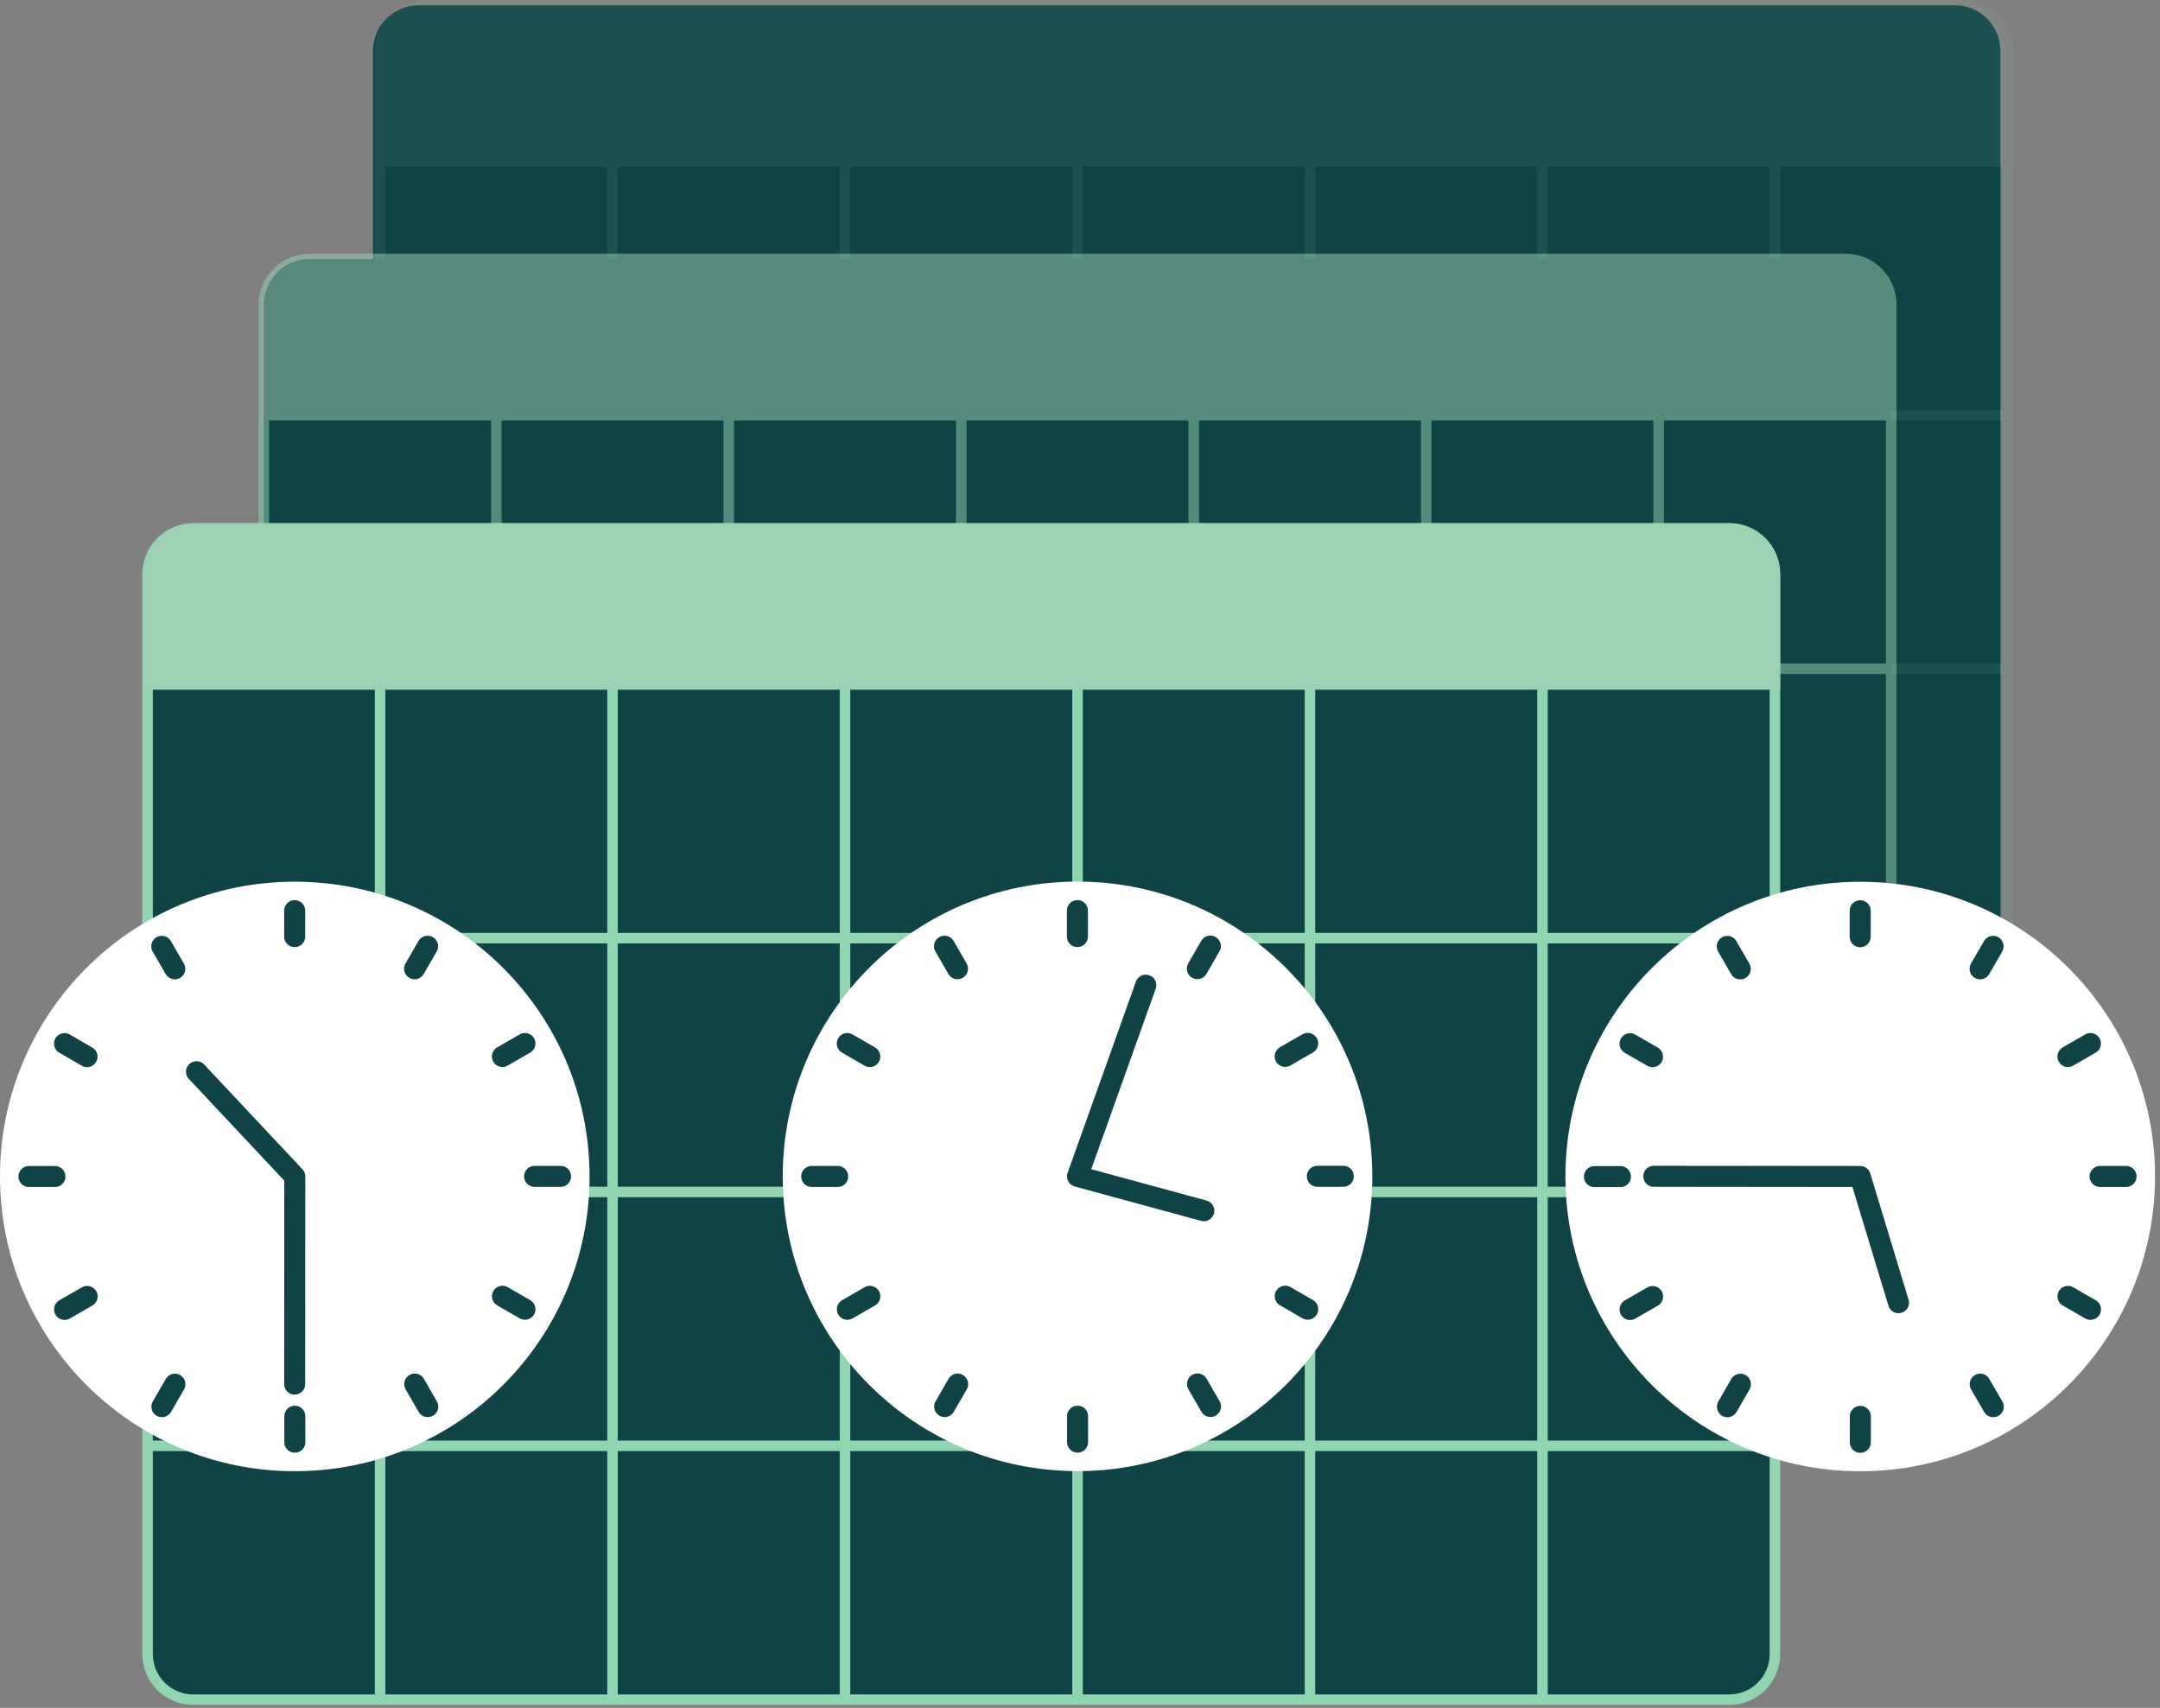 <svg width="411" height="325" viewBox="0 0 411 325" fill="none" xmlns="http://www.w3.org/2000/svg">
<rect x="0" y="0" width="411" height="325" fill="#808080" stroke="none"/>
<path d="M371.95 1H79.66C74.866 1 70.98 4.886 70.98 9.68V215.19C70.98 219.984 74.866 223.87 79.66 223.87H371.95C376.744 223.87 380.63 219.984 380.63 215.19V9.68C380.63 4.886 376.744 1 371.95 1Z" fill="#104345"/>
<g opacity="0.1">
<path d="M373.29 1H81C76.206 1 72.32 4.886 72.32 9.68V215.19C72.32 219.984 76.206 223.87 81 223.87H373.29C378.084 223.87 381.97 219.984 381.97 215.19V9.68C381.97 4.886 378.084 1 373.29 1Z" fill="#104345" stroke="#90D4B2" stroke-width="2" stroke-miterlimit="10"/>
<path d="M381.97 30.66H72.32" stroke="#90D4B2" stroke-width="2" stroke-miterlimit="10"/>
<path d="M381.97 78.96H72.32" stroke="#90D4B2" stroke-width="2" stroke-miterlimit="10"/>
<path d="M381.97 127.26H72.32" stroke="#90D4B2" stroke-width="2" stroke-miterlimit="10"/>
<path d="M381.97 175.57H72.32" stroke="#90D4B2" stroke-width="2" stroke-miterlimit="10"/>
<path d="M116.55 30.66V223.87" stroke="#90D4B2" stroke-width="2" stroke-miterlimit="10"/>
<path d="M160.79 30.66V223.87" stroke="#90D4B2" stroke-width="2" stroke-miterlimit="10"/>
<path d="M205.03 30.66V223.87" stroke="#90D4B2" stroke-width="2" stroke-miterlimit="10"/>
<path d="M249.26 30.66V223.87" stroke="#90D4B2" stroke-width="2" stroke-miterlimit="10"/>
<path d="M293.5 30.66V223.87" stroke="#90D4B2" stroke-width="2" stroke-miterlimit="10"/>
<path d="M337.73 30.66V223.87" stroke="#90D4B2" stroke-width="2" stroke-miterlimit="10"/>
<path d="M81.51 1H373.29C378.08 1 381.97 4.89 381.97 9.68V30.66H72.83V9.68C72.83 4.89 76.72 1 81.51 1Z" fill="#9ED1B3" stroke="#9ED1B3" stroke-width="2" stroke-miterlimit="10"/>
</g>
<path d="M351.16 49.3H58.87C54.076 49.3 50.19 53.186 50.19 57.98V263.49C50.19 268.284 54.076 272.17 58.87 272.17H351.16C355.954 272.17 359.84 268.284 359.84 263.49V57.98C359.84 53.186 355.954 49.3 351.16 49.3Z" fill="#104345"/>
<g opacity="0.5">
<path d="M351.17 49.3H58.88C54.086 49.3 50.2 53.186 50.2 57.98V263.49C50.2 268.284 54.086 272.17 58.88 272.17H351.17C355.964 272.17 359.85 268.284 359.85 263.49V57.98C359.85 53.186 355.964 49.3 351.17 49.3Z" fill="#104345" stroke="#90D4B2" stroke-width="2" stroke-miterlimit="10"/>
<path d="M359.85 78.96H50.2" stroke="#90D4B2" stroke-width="2" stroke-miterlimit="10"/>
<path d="M359.85 127.26H50.2" stroke="#90D4B2" stroke-width="2" stroke-miterlimit="10"/>
<path d="M359.85 175.57H50.2" stroke="#90D4B2" stroke-width="2" stroke-miterlimit="10"/>
<path d="M359.85 223.87H50.2" stroke="#90D4B2" stroke-width="2" stroke-miterlimit="10"/>
<path d="M94.44 78.96V272.17" stroke="#90D4B2" stroke-width="2" stroke-miterlimit="10"/>
<path d="M138.67 78.96V272.17" stroke="#90D4B2" stroke-width="2" stroke-miterlimit="10"/>
<path d="M182.91 78.96V272.17" stroke="#90D4B2" stroke-width="2" stroke-miterlimit="10"/>
<path d="M227.14 78.96V272.17" stroke="#90D4B2" stroke-width="2" stroke-miterlimit="10"/>
<path d="M271.38 78.96V272.17" stroke="#90D4B2" stroke-width="2" stroke-miterlimit="10"/>
<path d="M315.61 78.96V272.17" stroke="#90D4B2" stroke-width="2" stroke-miterlimit="10"/>
<path d="M59.39 49.3H351.17C355.96 49.3 359.85 53.19 359.85 57.98V78.96H50.71V57.98C50.71 53.19 54.6 49.3 59.39 49.3Z" fill="#9ED1B3" stroke="#9ED1B3" stroke-width="2" stroke-miterlimit="10"/>
</g>
<path d="M329.05 100.56H36.76C31.966 100.56 28.08 104.446 28.08 109.24V314.75C28.08 319.544 31.966 323.43 36.76 323.43H329.05C333.844 323.43 337.73 319.544 337.73 314.75V109.24C337.73 104.446 333.844 100.56 329.05 100.56Z" fill="#104345" stroke="#90D4B2" stroke-width="2" stroke-miterlimit="10"/>
<path d="M337.73 130.22H28.08" stroke="#90D4B2" stroke-width="2" stroke-miterlimit="10"/>
<path d="M337.73 178.52H28.08" stroke="#90D4B2" stroke-width="2" stroke-miterlimit="10"/>
<path d="M337.73 226.82H28.08" stroke="#90D4B2" stroke-width="2" stroke-miterlimit="10"/>
<path d="M337.73 275.13H28.08" stroke="#90D4B2" stroke-width="2" stroke-miterlimit="10"/>
<path d="M72.32 130.22V323.43" stroke="#90D4B2" stroke-width="2" stroke-miterlimit="10"/>
<path d="M116.55 130.22V323.43" stroke="#90D4B2" stroke-width="2" stroke-miterlimit="10"/>
<path d="M160.79 130.22V323.43" stroke="#90D4B2" stroke-width="2" stroke-miterlimit="10"/>
<path d="M205.03 130.22V323.43" stroke="#90D4B2" stroke-width="2" stroke-miterlimit="10"/>
<path d="M249.26 130.22V323.43" stroke="#90D4B2" stroke-width="2" stroke-miterlimit="10"/>
<path d="M293.5 130.22V323.43" stroke="#90D4B2" stroke-width="2" stroke-miterlimit="10"/>
<path d="M37.28 100.56H329.05C333.84 100.56 337.73 104.45 337.73 109.24V130.22H28.6V109.24C28.6 104.45 32.49 100.56 37.28 100.56Z" fill="#9ED1B3" stroke="#9ED1B3" stroke-width="2" stroke-miterlimit="10"/>
<path d="M56.09 279.96C87.068 279.96 112.18 254.848 112.18 223.87C112.18 192.892 87.068 167.78 56.09 167.78C25.112 167.78 0 192.892 0 223.87C0 254.848 25.112 279.96 56.09 279.96Z" fill="white"/>
<path d="M56.07 263.38L56.09 223.87L37.39 203.94" stroke="#104345" stroke-width="4" stroke-linecap="round" stroke-linejoin="round"/>
<path d="M56.07 178.23V173.29" stroke="#104345" stroke-width="4" stroke-linecap="round" stroke-linejoin="round"/>
<path d="M33.26 184.36L30.78 180.08" stroke="#104345" stroke-width="4" stroke-linecap="round" stroke-linejoin="round"/>
<path d="M16.56 201.07L12.28 198.59" stroke="#104345" stroke-width="4" stroke-linecap="round" stroke-linejoin="round"/>
<path d="M10.45 223.88H5.51" stroke="#104345" stroke-width="4" stroke-linecap="round" stroke-linejoin="round"/>
<path d="M16.58 246.7L12.29 249.17" stroke="#104345" stroke-width="4" stroke-linecap="round" stroke-linejoin="round"/>
<path d="M33.28 263.4L30.81 267.68" stroke="#104345" stroke-width="4" stroke-linecap="round" stroke-linejoin="round"/>
<path d="M56.1 269.5V274.44" stroke="#104345" stroke-width="4" stroke-linecap="round" stroke-linejoin="round"/>
<path d="M78.92 263.38L81.39 267.66" stroke="#104345" stroke-width="4" stroke-linecap="round" stroke-linejoin="round"/>
<path d="M95.61 246.67L99.89 249.14" stroke="#104345" stroke-width="4" stroke-linecap="round" stroke-linejoin="round"/>
<path d="M101.72 223.85H106.66" stroke="#104345" stroke-width="4" stroke-linecap="round" stroke-linejoin="round"/>
<path d="M95.6 201.04L99.88 198.57" stroke="#104345" stroke-width="4" stroke-linecap="round" stroke-linejoin="round"/>
<path d="M78.89 184.34L81.36 180.06" stroke="#104345" stroke-width="4" stroke-linecap="round" stroke-linejoin="round"/>
<path d="M205.03 279.94C236.008 279.94 261.12 254.828 261.12 223.85C261.12 192.872 236.008 167.76 205.03 167.76C174.052 167.76 148.94 192.872 148.94 223.85C148.94 254.828 174.052 279.94 205.03 279.94Z" fill="white"/>
<path d="M218.02 187.47L205.03 223.85L229.06 230.39" stroke="#104345" stroke-width="4" stroke-linecap="round" stroke-linejoin="round"/>
<path d="M205.01 178.22V173.28" stroke="#104345" stroke-width="4" stroke-linecap="round" stroke-linejoin="round"/>
<path d="M182.19 184.34L179.72 180.06" stroke="#104345" stroke-width="4" stroke-linecap="round" stroke-linejoin="round"/>
<path d="M165.5 201.05L161.22 198.58" stroke="#104345" stroke-width="4" stroke-linecap="round" stroke-linejoin="round"/>
<path d="M159.39 223.87H154.45" stroke="#104345" stroke-width="4" stroke-linecap="round" stroke-linejoin="round"/>
<path d="M165.51 246.68L161.23 249.15" stroke="#104345" stroke-width="4" stroke-linecap="round" stroke-linejoin="round"/>
<path d="M182.22 263.38L179.75 267.66" stroke="#104345" stroke-width="4" stroke-linecap="round" stroke-linejoin="round"/>
<path d="M205.04 269.49V274.43" stroke="#104345" stroke-width="4" stroke-linecap="round" stroke-linejoin="round"/>
<path d="M227.86 263.36L230.33 267.64" stroke="#104345" stroke-width="4" stroke-linecap="round" stroke-linejoin="round"/>
<path d="M244.55 246.65L248.83 249.13" stroke="#104345" stroke-width="4" stroke-linecap="round" stroke-linejoin="round"/>
<path d="M250.66 223.84H255.6" stroke="#104345" stroke-width="4" stroke-linecap="round" stroke-linejoin="round"/>
<path d="M244.54 201.02L248.82 198.55" stroke="#104345" stroke-width="4" stroke-linecap="round" stroke-linejoin="round"/>
<path d="M227.83 184.32L230.3 180.04" stroke="#104345" stroke-width="4" stroke-linecap="round" stroke-linejoin="round"/>
<path d="M353.96 279.97C384.938 279.97 410.05 254.858 410.05 223.88C410.05 192.902 384.938 167.79 353.96 167.79C322.982 167.79 297.87 192.902 297.87 223.88C297.87 254.858 322.982 279.97 353.96 279.97Z" fill="white"/>
<path d="M314.69 223.84L353.96 223.88L361.24 247.89" stroke="#104345" stroke-width="4" stroke-linecap="round" stroke-linejoin="round"/>
<path d="M353.95 178.25V173.31" stroke="#104345" stroke-width="4" stroke-linecap="round" stroke-linejoin="round"/>
<path d="M331.13 184.37L328.66 180.09" stroke="#104345" stroke-width="4" stroke-linecap="round" stroke-linejoin="round"/>
<path d="M314.44 201.08L310.16 198.61" stroke="#104345" stroke-width="4" stroke-linecap="round" stroke-linejoin="round"/>
<path d="M308.33 223.9H303.39" stroke="#104345" stroke-width="4" stroke-linecap="round" stroke-linejoin="round"/>
<path d="M314.45 246.72L310.17 249.19" stroke="#104345" stroke-width="4" stroke-linecap="round" stroke-linejoin="round"/>
<path d="M331.16 263.41L328.69 267.69" stroke="#104345" stroke-width="4" stroke-linecap="round" stroke-linejoin="round"/>
<path d="M353.98 269.52V274.46" stroke="#104345" stroke-width="4" stroke-linecap="round" stroke-linejoin="round"/>
<path d="M376.79 263.4L379.27 267.68" stroke="#104345" stroke-width="4" stroke-linecap="round" stroke-linejoin="round"/>
<path d="M393.49 246.69L397.77 249.16" stroke="#104345" stroke-width="4" stroke-linecap="round" stroke-linejoin="round"/>
<path d="M399.6 223.87H404.54" stroke="#104345" stroke-width="4" stroke-linecap="round" stroke-linejoin="round"/>
<path d="M393.48 201.05L397.76 198.58" stroke="#104345" stroke-width="4" stroke-linecap="round" stroke-linejoin="round"/>
<path d="M376.77 184.36L379.24 180.08" stroke="#104345" stroke-width="4" stroke-linecap="round" stroke-linejoin="round"/>
</svg>
